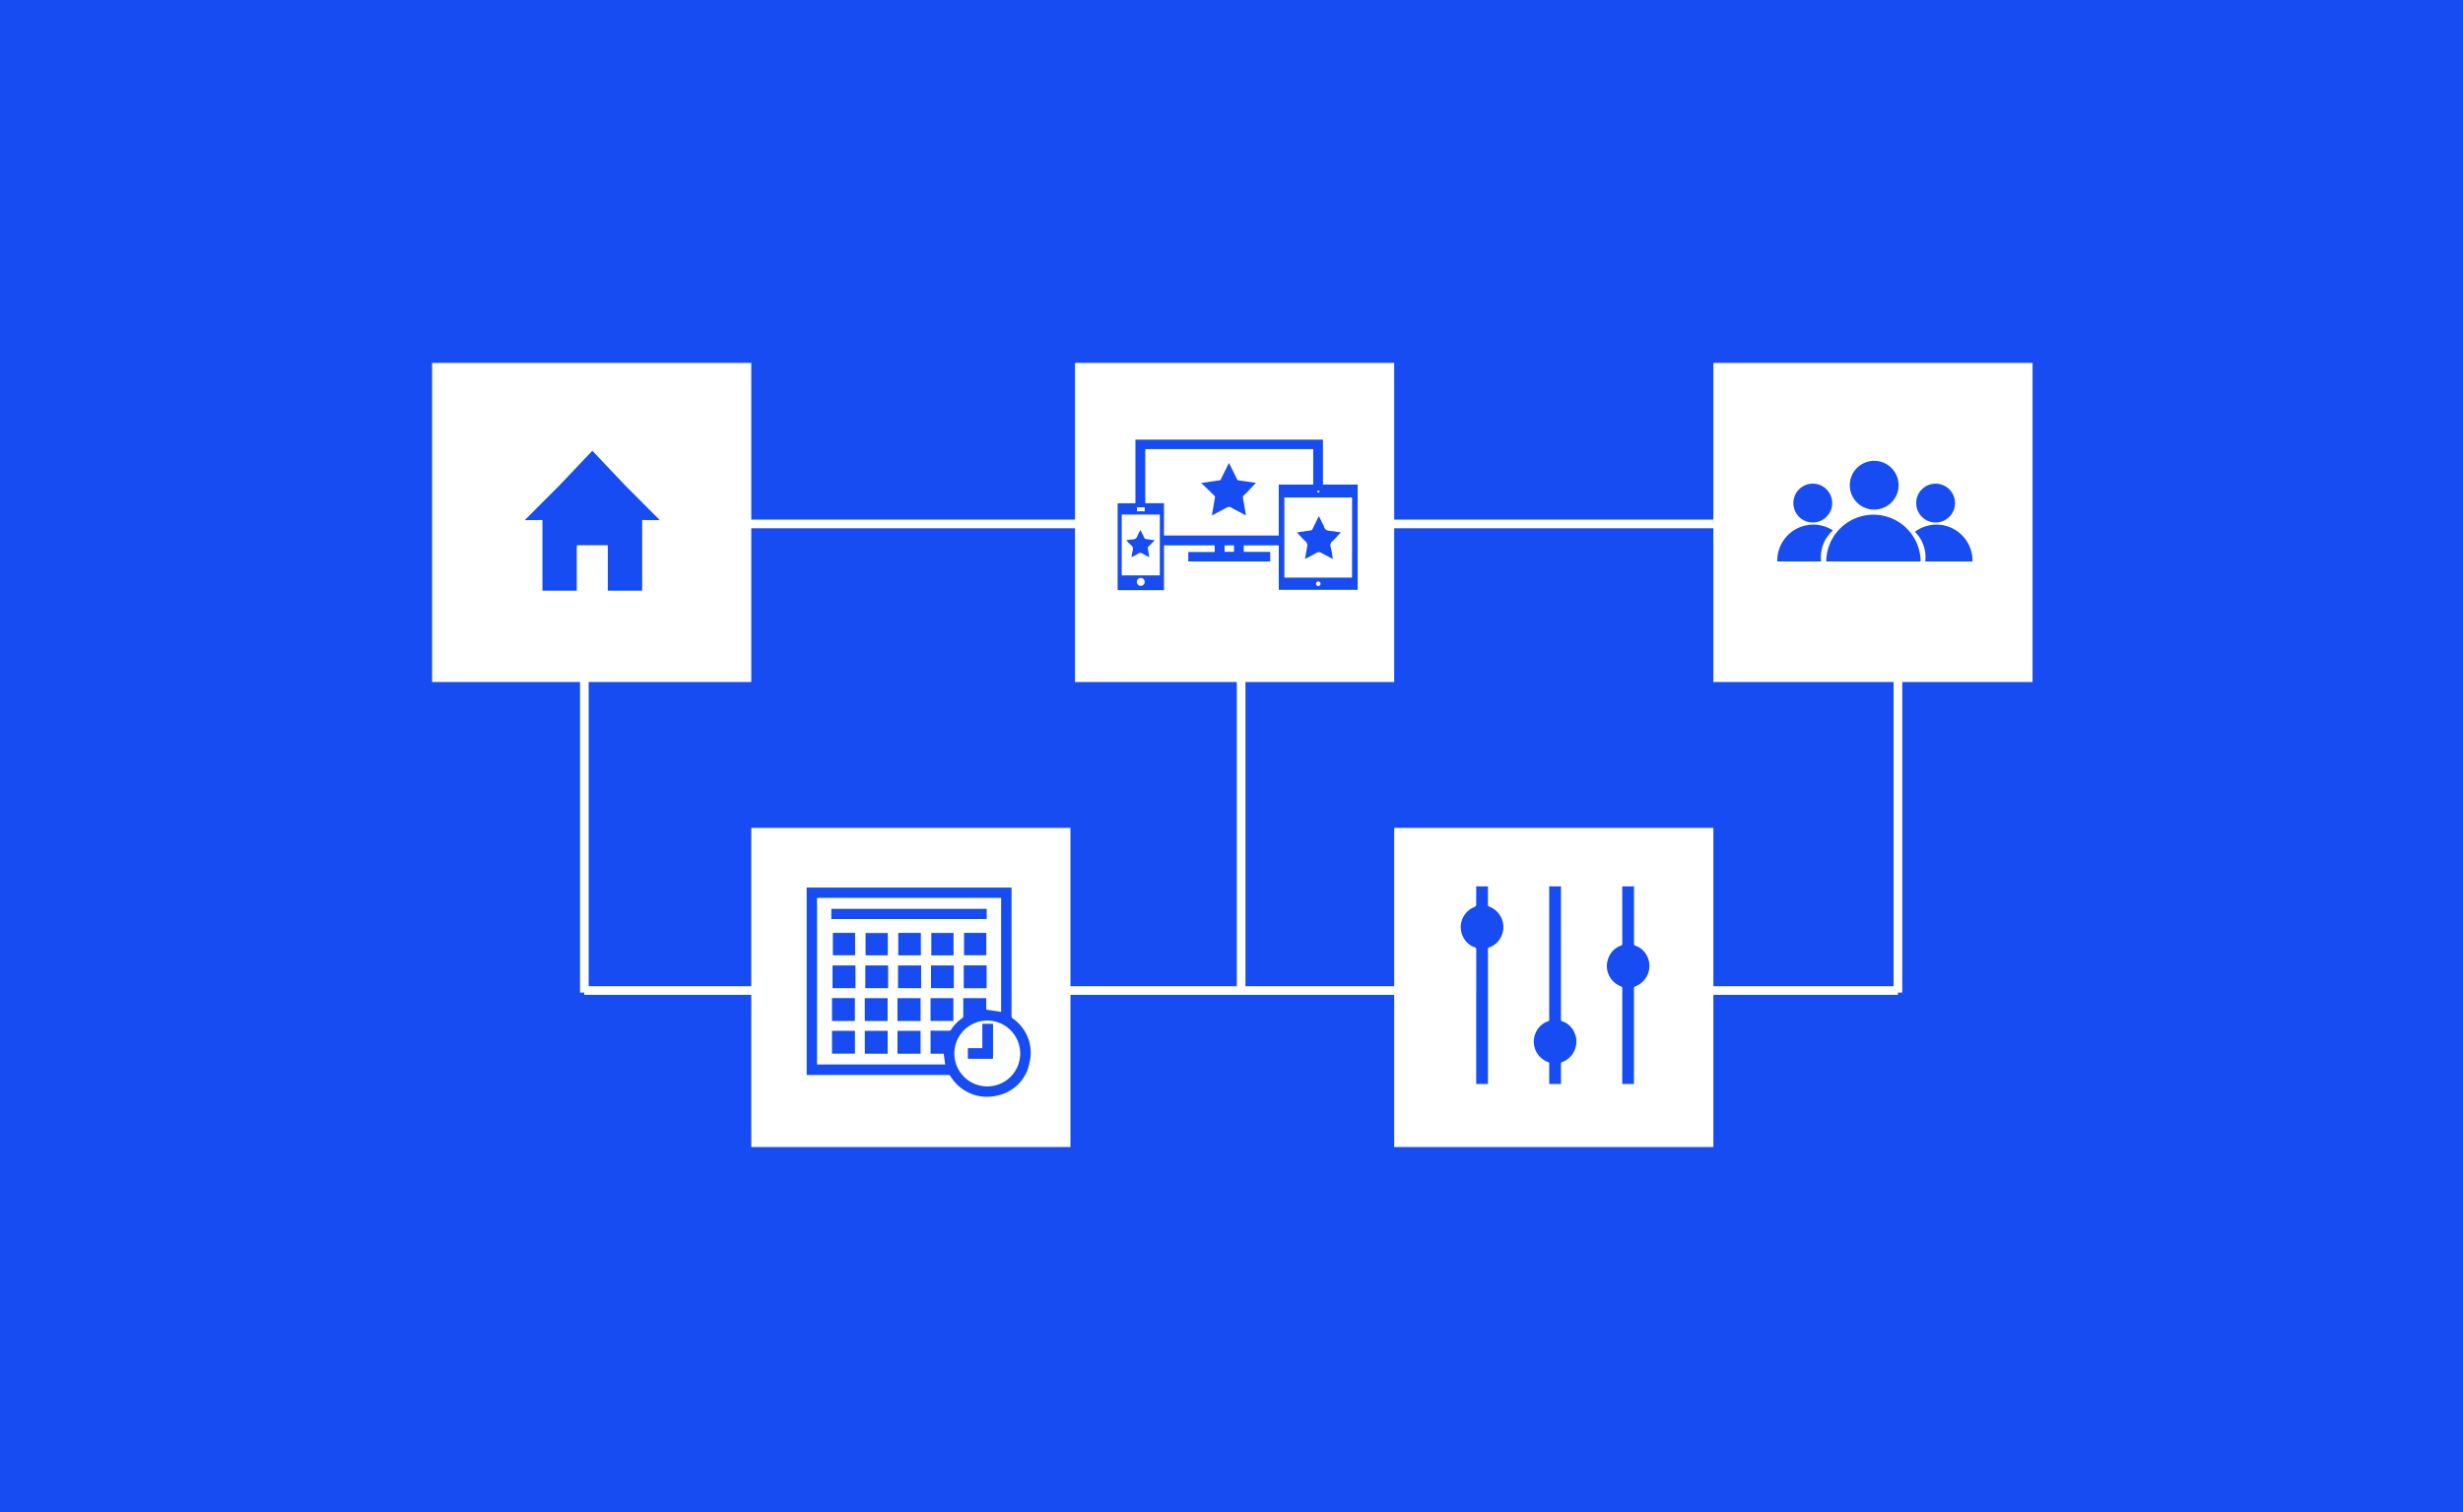 <svg xmlns="http://www.w3.org/2000/svg" width="570" height="350"  xmlns:v="https://vecta.io/nano"><path fill="#164cf2" d="M0 0h570v350H0z"/><path d="M322.652 191.632h73.866v73.866h-73.866zM396.518 84h73.866v73.866h-73.866zM173.865 191.632h73.866v73.866h-73.866zM248.785 84h73.866v73.866h-73.866zM100 84h73.866v73.866H100z" fill="#fff"/><g fill="none" stroke="#fff" stroke-width="2"><path d="M135.197 121.277H439.27m-304.073 108h304.036"/><path d="M287.232 229.75V121.277m-152 108.473V121.277m304 108.473V121.277"/></g><g fill="#164cf2"><path d="M186.684 205.436h47.42v.443q0 14.627-.007 29.253c-.015.254.105.496.317.637a9.63 9.63 0 0 1 3.852 10.151 9.53 9.53 0 0 1-7.574 7.692 9.9 9.9 0 0 1-10.722-4.487c-.108-.207-.333-.326-.565-.3q-16.134.008-32.267 0h-.454zm2.4 2.4v38.56h29.653l-.335-2.5h-3.045v-5.325h.4l3.86.005c.212.02.416-.086.52-.272a9.58 9.58 0 0 1 2.549-2.637.5.5 0 0 0 .245-.47v-4.157h5.315v2.667l3.44.515v-26.395zm47.016 36.02a7.62 7.62 0 1 0-7.624 7.613 7.6 7.6 0 0 0 7.624-7.613m-8.72-6.82v5.626h-3.337v2.363h5.733v-8z"/><path d="M192.393 210.37h35.962v2.36h-35.962zm15.307 20.672h5.353v5.282H207.7zm.01 7.56h5.335v5.3H207.7zm.118-15.135h5.344v5.27h-5.344zm-15.158.003h5.308v5.266h-5.308zm7.586-.005h5.28v5.266h-5.28zm15.204.005h5.286v5.266h-5.286zm7.573-.01h5.3v5.28h-5.3zm-30.486 7.57h5.297v5.3h-5.297zm22.808.01h5.282v5.275h-5.282zm-22.805 7.567h5.308v5.277h-5.308zm7.583-7.56h5.286v5.28h-5.286zm.007 7.558h5.288v5.3h-5.288zm7.745-22.666h5.228v5.185h-5.228zm-15.14 0h5.153v5.183h-5.153zm7.57.018h5.146v5.173h-5.146zm15.217-.014h5.146v5.2h-5.146zm7.57-.004h5.153v5.183h-5.153zm4.278 21.097h2.4v8h-5.737v-2.363h3.337zm150.77 13.877h-2.722v-.4q0-10.852.005-21.7a.45.45 0 0 0-.357-.519 5.08 5.08 0 0 1-3.208-4.5 5.32 5.32 0 0 1 .889-3.072c.555-.852 1.378-1.494 2.34-1.825a.44.44 0 0 0 .338-.505q-.015-6.416-.007-12.834v-.382h2.72v.357q0 6.447-.005 12.9c0 .253.056.377.315.465a4.4 4.4 0 0 1 2.144 1.512c1.7 2.13 1.425 5.23-.645 7a5.49 5.49 0 0 1-1.613.953c-.084.032-.148.157-.2.25a.7.7 0 0 0-.007.253v22.047zm-19.62-45.747h2.72v.382q0 15.172-.007 30.343c-.044.252.124.5.376.536a4.33 4.33 0 0 1 1.943 1.325 5.07 5.07 0 0 1-.2 6.893 4.73 4.73 0 0 1-1.93 1.224c-.187.06-.184.18-.184.325q0 2.182 0 4.363v.352h-2.72v-4.696c.028-.17-.083-.33-.25-.364a5.05 5.05 0 0 1-2.535-7.442 4.8 4.8 0 0 1 2.582-2.046c.153-.052.217-.125.2-.28-.008-.084 0-.17 0-.256v-30.658zM344.356 250.9h-2.722v-.406q0-15.354.007-30.7c0-.283-.06-.423-.352-.524-.997-.335-1.846-1.007-2.4-1.9a5.01 5.01 0 0 1 1.6-7.064c.318-.2.67-.327.987-.515.092-.076.146-.188.15-.307l.005-4.318h2.723v.332l-.005 3.966a.34.34 0 0 0 .268.379c1.36.5 2.44 1.562 2.964 2.915a5.04 5.04 0 0 1-.23 4.15 4.79 4.79 0 0 1-2.79 2.415c-.068.012-.128.05-.167.106a.26.26 0 0 0-.042.194c.008.086 0 .17 0 .256V250.9zm100.126-120.942c-.057-6-4.93-10.817-10.922-10.817a10.92 10.92 0 0 0-10.92 10.817zm1.066 0h10.927c0-.058.01-.114.01-.173.005-3.155-1.773-6.043-4.592-7.46s-6.197-1.12-8.727.767a8.24 8.24 0 0 1 2.387 6.866m-24.1 0c-.328-2.697.694-5.382 2.732-7.18a8.34 8.34 0 0 0-12.877 7.006c0 .06.01.115.01.173zm17.93-17.644a5.65 5.65 0 0 1-5.647 5.647 5.65 5.65 0 0 1-5.647-5.647 5.65 5.65 0 0 1 5.647-5.647 5.65 5.65 0 0 1 5.647 5.647m-15.368 4.126c.002 1.818-1.092 3.457-2.77 4.154s-3.612.314-4.898-.97-1.67-3.217-.976-4.897a4.49 4.49 0 0 1 4.15-2.775c2.48-.001 4.492 2 4.494 4.5m28.428-.002c-.001 2.48-2.012 4.492-4.493 4.492s-4.492-2.012-4.493-4.493 2-4.493 4.492-4.493c1.192 0 2.335.473 3.178 1.316s1.316 1.986 1.316 3.178m-323.035-4.03l-7.965 7.977 4.088-.027v16.357h7.948v-10.53h7.184v10.53h7.948V120.37l4.1.027-7.966-7.977-7.663-8.08zm184.796 24.103H295.94V126.24h-8.094v1.508h6.108v2.216H275v-2.2h6.115v-1.53h-11.738V136.6h-10.73v-20.108h4.12v-14.735h43.4v10.4h8.034zm-49.158-20.045h4.33v7.482h26.56v-11.803h7.976v-8.2h-38.864zm47.864-1.324h-15.676V133.7H312.9zm-53.32 18.033h8.822V119.1H259.6zm25.984-6.955H283.4v1.5h2.184zm-20.658 8.476c.01-.505-.4-.924-.895-.935a.93.93 0 0 0-.935.895.93.93 0 0 0 .895.935.93.93 0 0 0 .935-.895m-.006-17.27h-1.8v.916h1.8zm40.7 17.678a.54.54 0 0 0-.531-.516.53.53 0 0 0-.516.541.53.53 0 0 0 .541.516c.283-.02.503-.256.506-.54m-.15-21.34c-.175-.126-.3-.267-.37-.25a.4.4 0 0 0-.252.267c-.012.073.153.242.237.242.1 0 .208-.132.384-.26m-14.8-2.03l-1.93 2.066-.923.9c-.147.12-.2.317-.156.5l.662 3.806a2.55 2.55 0 0 1 .015.276l-3.4-1.8a.92.92 0 0 0-1.028.006l-3.134 1.662c-.082.043-.168.074-.3.128l.704-4.12c.047-.16-.008-.333-.14-.436l-2.733-2.65a1.55 1.55 0 0 0-.3-.18l.077-.113 1.518-.227 2.58-.37a.42.42 0 0 0 .385-.281l1.735-3.52.13-.233.743 1.485 1.123 2.284a.4.4 0 0 0 .346.254l3.888.56a2.15 2.15 0 0 1 .233.061zm9.474 11.495l1.993-.3 1.183-.165a.5.5 0 0 0 .453-.35l1.327-2.708c.036-.074.083-.144.144-.25l.978 2c.1.142.163.293.22.45.183.73.7.927 1.38.976.78.053 1.557.206 2.334.32a.75.75 0 0 1 .151.037l-1.65 1.764a1.2 1.2 0 0 1-.2.194c-.508.318-.707.96-.47 1.5.2.77.3 1.566.423 2.35a3.06 3.06 0 0 1 .024.316l-2.468-1.307c-.426-.324-1.014-.33-1.445-.012-.715.45-1.494.8-2.244 1.2l-.26.122.467-2.667a1.36 1.36 0 0 0-.48-1.54c-.677-.588-1.25-1.3-1.855-1.93"/><path d="M263.925 122.652l.89 1.82c.07.176.237.293.426.3l1.965.28c-.037.063-.08.124-.126.18l-1.322 1.3a.6.6 0 0 0-.12.438l.338 2.012-1.487-.788c-.343-.264-.822-.26-1.162.006-.445.286-.935.5-1.47.78a13.74 13.74 0 0 1 .26-1.5c.2-.484.02-1.036-.4-1.328a11.73 11.73 0 0 1-1.051-1.1 12.85 12.85 0 0 1 1.438-.2c.52.037.993-.298 1.132-.8a9.51 9.51 0 0 1 .548-1.128c.04-.08.09-.156.153-.263"/></g></svg>